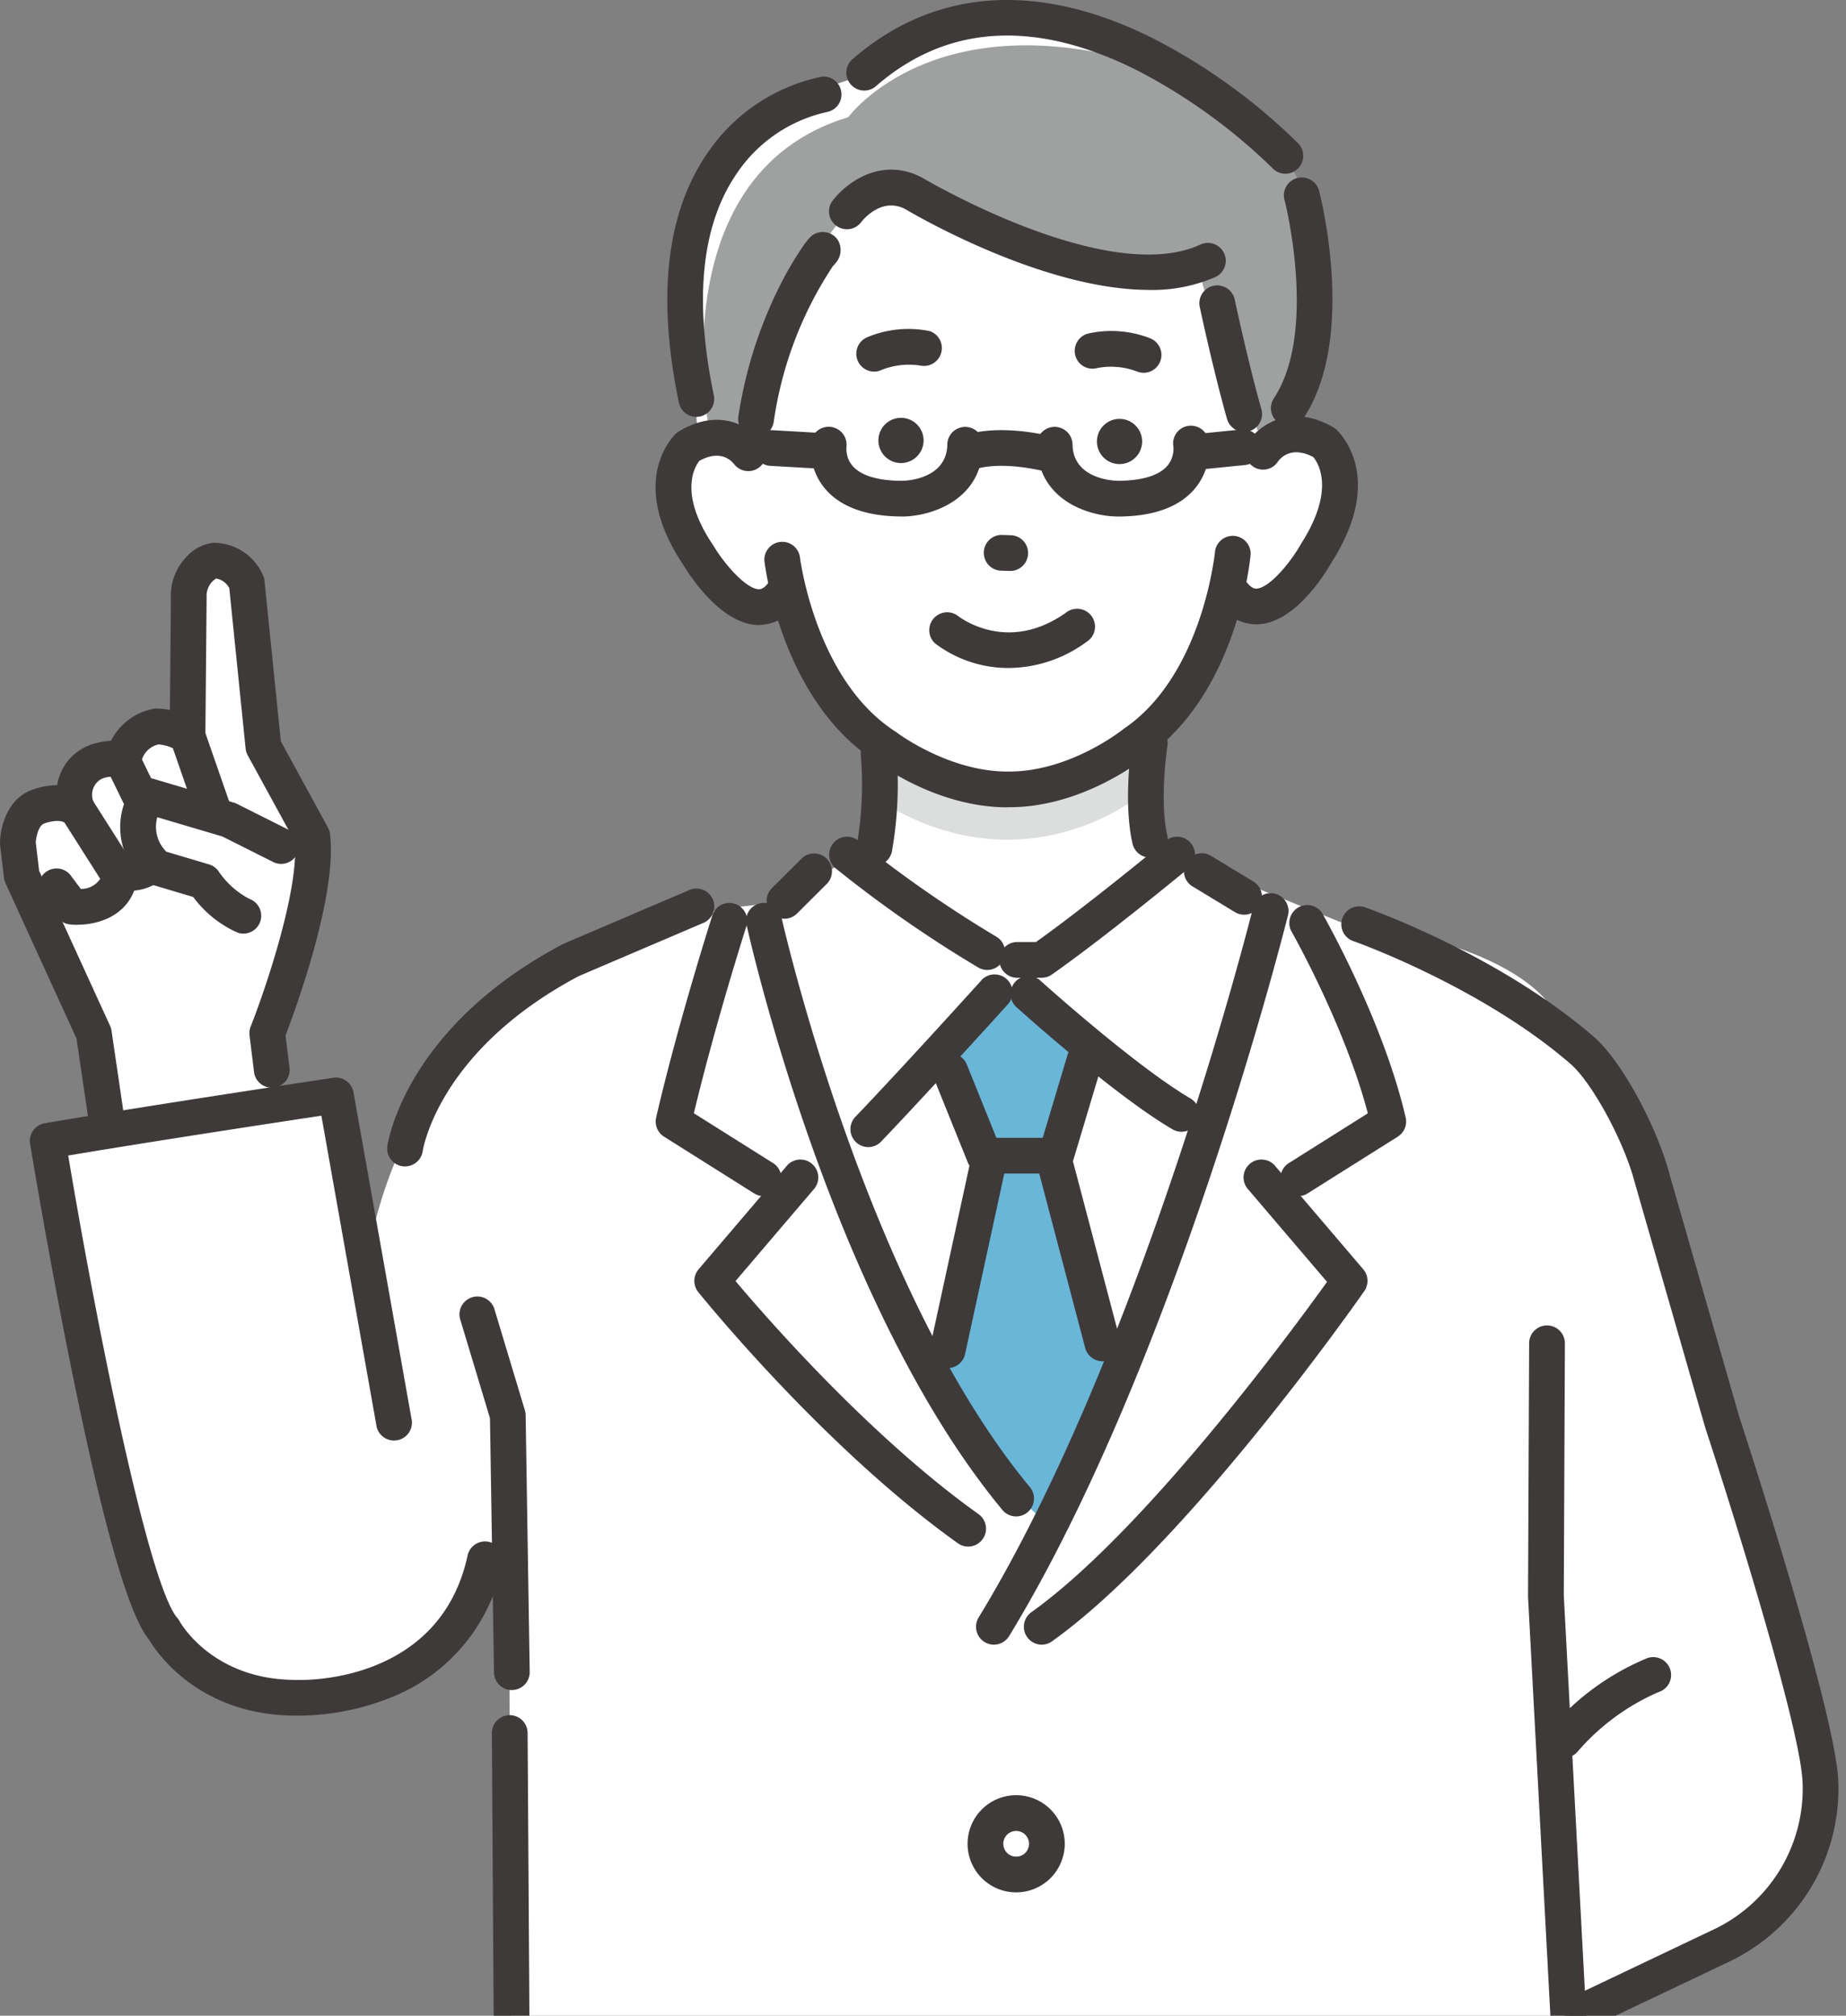 <svg xmlns="http://www.w3.org/2000/svg" width="196" height="214" viewBox="0 0 196 214"><rect x="0" y="0" width="196" height="214" fill="#808080" stroke="none"/><defs><clipPath id="a"><path data-name="長方形 18570" transform="translate(224 836)" fill="none" stroke="#707070" d="M0 0h196v214H0z"/></clipPath><clipPath id="b"><path data-name="長方形 18569" fill="none" d="M0 0h195.197v217.138H0z"/></clipPath></defs><g data-name="マスクグループ 67589" transform="translate(-224 -836)" clip-path="url(#a)"><g data-name="グループ 68049"><g data-name="グループ 68048" clip-path="url(#b)" transform="translate(224 836)"><path data-name="パス 18261" d="M164.135 169.445v-63.293c-6.02-6.755-21.86-8.27-21.86-8.27l-22.473-9.131-8.649 7.529H92.845c-29.859-3.765-45.484 16.572-45.484 16.572l6.561 37.421.188 31.159.2 33.933h112.275Z" fill="#fff"/><path data-name="パス 18262" d="M92.289 68.741s1.721 14.66 0 21.214l-11.058 6.433 28.254 21.163 22.556-18.228 1.4-3.466-11.9-7.215a80.293 80.293 0 0 1 1.161-15.657l-18.8-6.686Z" fill="#fff"/><path data-name="パス 18263" d="m162.086 109.112-2.557 62.488 6.543 42.01 20.925-9.84s4.675-1.382 5.591-11.283c1.483-16.031-20.962-74.231-20.962-74.231s-2.612-9.22-9.54-9.146" fill="#fff"/><path data-name="パス 18264" d="m106.808 105.326-6.329 7.336 4.348 10.033-5.665 23.448s8.35 13.6 12.817 16.154l6.356-17.665-6.356-21.271 3.556-10.7Z" fill="#6ab6d8"/><path data-name="パス 18265" d="m62.395 115.545-7.624-10.278s-13.937 10.667-16.259 31.666l-2.85-20.638s-18.792 2.894-29.727 5.421c0 0 6.732 45.864 11.462 51.3 0 0 7.521 7.516 14.21 7.222 0 0 12.011-1.578 17.466-8.1l19.849-23.106Z" fill="#fff"/><path data-name="パス 18266" d="M135.541 45.773s12.86-25.5-10.355-39.337c0 0-21.473-10.165-30.591 1 0 0-24.089 2.884-21.554 26.446l1.123 12.99Z" fill="#fff"/><path data-name="パス 18267" d="M90.07 12.436s9.549-13.135 33.736-4.921c0 0 22.98 7.2 14.374 31.247l-2.194 7.716-3.9-.364s-4.72-14.829-4.67-18.1c0 0-7.536 3.11-33.986-8.836 0 0-10.869 7.582-14.073 28.5l-3.812-.806c-.214-.423-5.953-28.239 14.529-34.436" fill="#9fa0a0"/><path data-name="パス 18268" d="M141.561 48.345c-3.193-3.93-7.524-1.315-7.524-1.315l-6.889-18.19h-12.162l-12.507-3.409-11.545-4.9-6.265 11.56-5.65 16.566s-4.078-3.919-7.168.092c0 0-4.024 8.8 7.815 16.764 0 0 3.206-.806 3.975-2.2 0 0 3.914 21.084 23.348 20.328 17.442.72 23.068-20.57 23.068-20.57.8 1.377 3.781 1.746 3.781 1.746 12.689-8.194 7.724-16.469 7.724-16.469" fill="#fff"/><path data-name="パス 18269" d="M92.844 78.779s17.646 9.281 27.711-1.114l.047 7.076s-11.655 9.407-26.442.733Z" fill="#dcdddd"/><path data-name="パス 18270" d="M92.801 39.453a1.9 1.9 0 0 1-.665-3.673 11.294 11.294 0 0 1 6.572-.63 1.9 1.9 0 0 1-.978 3.664 7.839 7.839 0 0 0-4.266.518 1.893 1.893 0 0 1-.664.12" fill="#3e3a39"/><path data-name="パス 18271" d="M121.435 39.575a1.884 1.884 0 0 1-.619-.1 7.831 7.831 0 0 0-4.281-.41 1.886 1.886 0 0 1-2.349-1.274 1.907 1.907 0 0 1 1.283-2.365 11.29 11.29 0 0 1 6.586.465 1.9 1.9 0 0 1-.619 3.689" fill="#3e3a39"/><path data-name="パス 18272" d="M107.121 70.918a12.849 12.849 0 0 1-7.844-2.616 1.9 1.9 0 0 1 2.395-2.941c.231.184 5.292 4.093 11.5-.312a1.9 1.9 0 1 1 2.194 3.094 14.1 14.1 0 0 1-8.249 2.776" fill="#3e3a39"/><path data-name="パス 18273" d="M118.9 49.272a2.4 2.4 0 1 1 2.368-2.43 2.406 2.406 0 0 1-2.368 2.43" fill="#3e3a39"/><path data-name="パス 18274" d="M95.696 49.16a2.4 2.4 0 1 1 2.368-2.43 2.406 2.406 0 0 1-2.368 2.43" fill="#3e3a39"/><path data-name="パス 18275" d="M107.351 60.615h-.058l-1.113-.033a1.9 1.9 0 0 1 .113-3.791l1.113.033a1.9 1.9 0 0 1-.056 3.792" fill="#3e3a39"/><path data-name="パス 18276" d="M132.104 45.859a1.9 1.9 0 0 1-1.825-1.384c-1.473-5.2-2.859-11.719-2.917-11.994a1.9 1.9 0 0 1 3.711-.786c.014.066 1.418 6.671 2.856 11.747a1.9 1.9 0 0 1-1.826 2.413" fill="#3e3a39"/><path data-name="パス 18277" d="M73.937 44.258a1.9 1.9 0 0 1-1.854-1.509c-2.362-11.318-1.317-20.266 3.1-26.6a19.39 19.39 0 0 1 12.093-8.013 1.9 1.9 0 0 1 .559 3.752 15.551 15.551 0 0 0-9.587 6.5c-3.761 5.439-4.586 13.375-2.456 23.587a1.9 1.9 0 0 1-1.858 2.284" fill="#3e3a39"/><path data-name="パス 18278" d="M136.832 45.227a1.9 1.9 0 0 1-1.578-2.945c4.667-7.037 1.191-20.82 1.155-20.958a1.9 1.9 0 1 1 3.673-.947c.163.632 3.923 15.573-1.668 24a1.894 1.894 0 0 1-1.582.848" fill="#3e3a39"/><path data-name="パス 18279" d="M133.374 66.288a5.1 5.1 0 0 1-4.233-2.461 1.9 1.9 0 1 1 3.094-2.193c.63.889 1.048.868 1.183.86 1.373-.071 3.614-2.789 4.7-4.724l.055-.092c3.671-5.742 1.734-8.6 1.266-9.153-2.3-1.206-3.458.061-3.762.49a1.882 1.882 0 0 1-2.618.527 1.91 1.91 0 0 1-.532-2.64c1.11-1.685 4.421-4.179 9.01-1.552a1.889 1.889 0 0 1 .306.218c.224.2 5.414 4.9-.445 14.106-.667 1.179-3.838 6.4-7.783 6.607-.08 0-.162.006-.246.006" fill="#3e3a39"/><path data-name="パス 18280" d="M92.845 91.907a1.9 1.9 0 0 1-1.849-2.324 37.6 37.6 0 0 0 .391-9.548 1.9 1.9 0 0 1 3.777-.343 40.788 40.788 0 0 1-.473 10.746 1.9 1.9 0 0 1-1.846 1.469" fill="#3e3a39"/><path data-name="パス 18281" d="M122.095 91.044a1.9 1.9 0 0 1-1.846-1.469c-1.043-4.51-.068-10.825-.026-11.092a1.9 1.9 0 0 1 3.746.591c-.015.1-.9 5.872-.026 9.646a1.9 1.9 0 0 1-1.849 2.324" fill="#3e3a39"/><path data-name="パス 18282" d="M136.482 18.445a1.891 1.891 0 0 1-1.363-.577 59.892 59.892 0 0 0-14.583-10.5c-10.809-5.346-20.1-4.727-27.6 1.839a1.9 1.9 0 0 1-2.5-2.855c8.671-7.583 19.692-8.393 31.869-2.34a62.685 62.685 0 0 1 15.539 11.218 1.9 1.9 0 0 1-1.363 3.214" fill="#3e3a39"/><path data-name="パス 18283" d="M80.601 66.357h-.126c-3.923-.106-7.205-5.2-7.9-6.347-6.054-8.978-1.017-13.777-.8-13.977a1.859 1.859 0 0 1 .3-.226c4.489-2.722 7.844-.333 8.99 1.311a1.9 1.9 0 0 1-3.095 2.192c-.315-.417-1.481-1.62-3.709-.387-.494.619-2.266 3.471 1.482 9 .021.03.04.061.059.092 1.128 1.882 3.414 4.51 4.772 4.545.129 0 .542.013 1.138-.874a1.9 1.9 0 0 1 3.149 2.115 5.046 5.046 0 0 1-4.265 2.553" fill="#3e3a39"/><path data-name="パス 18284" d="M80.273 46.403a1.9 1.9 0 0 1-1.878-2.176 46.406 46.406 0 0 1 4.29-13.663 37.311 37.311 0 0 1 2.161-3.8c.982-1.5 1.356-1.926 2.121-2.091a1.9 1.9 0 0 1 2 .826 2.082 2.082 0 0 1-.272 2.463 1.916 1.916 0 0 1-.256.281 40.229 40.229 0 0 0-6.288 16.543 1.9 1.9 0 0 1-1.873 1.616" fill="#3e3a39"/><path data-name="パス 18285" d="M95.84 54.836c-7.042 0-9-3.425-9.542-5.467a6.408 6.408 0 0 1-.165-2.586 1.9 1.9 0 0 1 3.742.616 2.87 2.87 0 0 0 .088 1c.581 2.188 3.506 2.647 5.857 2.647.463-.009 4.763-.2 4.763-3.939a1.9 1.9 0 0 1 3.793 0c0 6.049-5.584 7.7-8.536 7.732" fill="#3e3a39"/><path data-name="パス 18286" d="M118.638 54.837c-2.972-.029-8.556-1.683-8.556-7.732a1.9 1.9 0 0 1 3.793 0c0 3.737 4.3 3.929 4.791 3.939 2.534 0 4.363-.544 5.26-1.572a2.8 2.8 0 0 0 .657-2.076 1.883 1.883 0 0 1 1.549-2.175 1.908 1.908 0 0 1 2.193 1.562 6.566 6.566 0 0 1-1.467 5.1c-1.653 1.963-4.419 2.957-8.22 2.957" fill="#3e3a39"/><path data-name="パス 18287" d="M111.463 50.112a1.92 1.92 0 0 1-.433-.05c-5.355-1.251-7.645-.179-7.668-.168l.049-.026-1.861-3.3c.336-.189 3.475-1.8 10.342-.194a1.9 1.9 0 0 1-.43 3.743" fill="#3e3a39"/><path data-name="パス 18288" d="M87.558 49.782h-.109l-5.77-.33a1.9 1.9 0 0 1 .216-3.786l5.77.33a1.9 1.9 0 0 1-.107 3.79" fill="#3e3a39"/><path data-name="パス 18289" d="M127.986 49.783a1.9 1.9 0 0 1-.188-3.783l4.117-.414a1.9 1.9 0 0 1 .38 3.774l-4.117.414q-.1.009-.192.009" fill="#3e3a39"/><path data-name="パス 18290" d="M106.94 85.711c-7.2 0-13.2-4.3-13.95-4.867-10.011-6.461-11.763-20.719-11.833-21.324a1.9 1.9 0 0 1 3.767-.435c.015.129 1.637 13.143 10.173 18.6.046.03.091.061.134.095s5.659 4.26 12.021 4.131c6.4-.036 11.885-4.4 11.94-4.442l.129-.1c8.393-5.68 9.678-18.732 9.69-18.863a1.9 1.9 0 0 1 3.778.339c-.054.607-1.437 14.905-11.279 21.622-.751.592-6.821 5.19-14.208 5.232h-.362" fill="#3e3a39"/><path data-name="パス 18291" d="M104.825 102.977a1.886 1.886 0 0 1-.967-.267 131.078 131.078 0 0 1-15.224-10.595 1.9 1.9 0 0 1 2.422-2.918 129.967 129.967 0 0 0 14.74 10.253 1.9 1.9 0 0 1-.971 3.527" fill="#3e3a39"/><path data-name="パス 18292" d="M110.597 103.807h-2.706a1.9 1.9 0 0 1 0-3.793h2.1c5.549-3.95 13.78-10.749 13.865-10.819a1.9 1.9 0 0 1 2.421 2.92c-.362.3-8.928 7.374-14.591 11.346a1.9 1.9 0 0 1-1.089.344" fill="#3e3a39"/><path data-name="パス 18293" d="M92.185 121.784a1.9 1.9 0 0 1-1.37-3.207c5.073-5.3 13.222-14.316 13.3-14.407a1.9 1.9 0 1 1 2.814 2.542c-.082.091-8.266 9.144-13.377 14.486a1.89 1.89 0 0 1-1.371.586" fill="#3e3a39"/><path data-name="パス 18294" d="M125.445 120.155a1.887 1.887 0 0 1-.955-.26c-6.223-3.64-16.234-12.668-16.658-13.051a1.9 1.9 0 0 1 2.543-2.813c.1.091 10.144 9.148 16.029 12.59a1.9 1.9 0 0 1-.959 3.534" fill="#3e3a39"/><path data-name="パス 18295" d="M112.117 124.592h-7.606a1.9 1.9 0 0 1-1.759-1.187l-3.659-9.073a1.9 1.9 0 0 1 3.518-1.418l3.18 7.885h4.918l2.583-8.626a1.9 1.9 0 1 1 3.633 1.088l-2.988 9.978a1.9 1.9 0 0 1-1.817 1.352" fill="#3e3a39"/><path data-name="パス 18296" d="M83.29 97.538a1.9 1.9 0 0 1-1.339-3.24l3.227-3.215a1.9 1.9 0 0 1 2.677 2.687l-3.227 3.215a1.891 1.891 0 0 1-1.339.553" fill="#3e3a39"/><path data-name="パス 18297" d="M107.893 160.996a1.891 1.891 0 0 1-1.461-.686c-18.131-21.871-26.843-60.641-27.2-62.281a1.9 1.9 0 0 1 3.7-.818c.087.393 8.882 39.521 26.421 60.678a1.9 1.9 0 0 1-1.458 3.106" fill="#3e3a39"/><path data-name="パス 18298" d="M122.01 30.779c-11.193 0-24.751-7.9-25.911-8.59-2.547-1.3-4.512 1.188-4.728 1.479a1.9 1.9 0 0 1-3.061-2.235c1.384-1.906 5.17-4.9 9.593-2.577.031.017.063.034.093.052.193.116 19.476 11.522 29.365 7.1a1.9 1.9 0 1 1 1.548 3.462 16.856 16.856 0 0 1-6.9 1.313" fill="#3e3a39"/><path data-name="パス 18299" d="M132.1 97.112a1.887 1.887 0 0 1-.981-.275l-4.6-2.789a1.9 1.9 0 0 1 1.966-3.243l4.6 2.789a1.9 1.9 0 0 1-.985 3.518" fill="#3e3a39"/><path data-name="パス 18300" d="M105.522 174.608a1.9 1.9 0 0 1-1.617-2.883c17.456-28.633 29.019-74.878 29.133-75.342a1.9 1.9 0 1 1 3.682.91c-.116.469-11.814 47.271-29.576 76.406a1.9 1.9 0 0 1-1.621.909" fill="#3e3a39"/><path data-name="パス 18301" d="M100.619 145.253a1.9 1.9 0 0 1-1.855-2.3l4.209-19.39a1.9 1.9 0 0 1 3.706.8l-4.209 19.39a1.9 1.9 0 0 1-1.851 1.494" fill="#3e3a39"/><path data-name="パス 18302" d="M117.053 144.518a1.9 1.9 0 0 1-1.833-1.413l-5.075-19.26a1.9 1.9 0 1 1 3.667-.967l5.076 19.26a1.9 1.9 0 0 1-1.835 2.38" fill="#3e3a39"/><path data-name="パス 18303" d="M81.076 126.989a1.883 1.883 0 0 1-1.008-.292l-9.564-6.021a1.9 1.9 0 0 1-.837-2.032c2.334-10.082 5.894-21.229 5.93-21.34a1.9 1.9 0 1 1 3.611 1.157c-.033.105-3.247 10.168-5.537 19.728l8.418 5.3a1.9 1.9 0 0 1-1.012 3.5" fill="#3e3a39"/><path data-name="パス 18304" d="M102.801 164.195a1.886 1.886 0 0 1-1.1-.353c-14.149-10.092-27.02-25.994-27.561-26.666a1.9 1.9 0 0 1 .034-2.42l9.288-10.892a1.9 1.9 0 1 1 2.886 2.461l-8.254 9.679c3.3 3.923 14.29 16.534 25.809 24.751a1.9 1.9 0 0 1-1.1 3.44" fill="#3e3a39"/><path data-name="パス 18305" d="M137.842 126.989a1.9 1.9 0 0 1-1.012-3.5l8.4-5.291c-2.466-9.377-8.082-19.271-8.142-19.374a1.9 1.9 0 0 1 3.293-1.881c.264.462 6.487 11.426 8.866 21.7a1.9 1.9 0 0 1-.837 2.032l-9.565 6.021a1.887 1.887 0 0 1-1.008.292" fill="#3e3a39"/><path data-name="パス 18306" d="M110.598 174.608a1.9 1.9 0 0 1-1.1-3.44c11.992-8.554 27.626-29.814 31.4-35.077l-8.329-9.768a1.9 1.9 0 1 1 2.886-2.461l9.288 10.893a1.9 1.9 0 0 1 .112 2.315c-.767 1.1-18.956 27.055-33.159 37.185a1.886 1.886 0 0 1-1.1.353" fill="#3e3a39"/><path data-name="パス 18307" d="M166.576 217.138a1.9 1.9 0 0 1-1.892-1.8l-2.444-45.8v-.109l.117-26.825a1.9 1.9 0 0 1 1.9-1.888h.008a1.9 1.9 0 0 1 1.888 1.9l-.117 26.77 2.441 45.742a1.9 1.9 0 0 1-1.793 1.995h-.1" fill="#3e3a39"/><path data-name="パス 18308" d="M107.892 200.907a5.158 5.158 0 1 1 5.158-5.157 5.163 5.163 0 0 1-5.158 5.157m0-6.522a1.365 1.365 0 1 0 1.365 1.365 1.366 1.366 0 0 0-1.365-1.365" fill="#3e3a39"/><path data-name="パス 18309" d="M54.323 217.135a1.9 1.9 0 0 1-1.9-1.884l-.2-31.249a1.9 1.9 0 0 1 1.884-1.908h.012a1.9 1.9 0 0 1 1.9 1.884l.2 31.249a1.9 1.9 0 0 1-1.884 1.908Z" fill="#3e3a39"/><path data-name="パス 18310" d="M43.01 123.837a1.866 1.866 0 0 1-.283-.021 1.892 1.892 0 0 1-1.6-2.142c.075-.512 2.009-12.652 18.63-21.439.047-.025.094-.047.142-.068l13.186-5.63a1.9 1.9 0 1 1 1.489 3.488l-13.113 5.6c-14.746 7.825-16.514 18.167-16.582 18.6a1.9 1.9 0 0 1-1.874 1.609" fill="#3e3a39"/><path data-name="パス 18311" d="m32.758 88.04-4.34-10.071-2.221-16.1s-1.139-2.477-3.454-2.339c-1.053.063-2.878 1.8-2.7 3.92l-.126 13.928a3.7 3.7 0 0 0-3.317-.252 4.332 4.332 0 0 0-3.511 3.763c-1.211-.813-3.215.134-3.215.134a3.882 3.882 0 0 0-1.632 4.978c-1.642-1.442-4.271-.326-4.271-.326-2.055.8-2.075 3.852-2.075 3.852l.409 3.445 7.661 16.74 2.71 11.45 16.9-3.889-1.472-8.054 1.9-3.105 1.861-13.211s1.942-4.3.893-4.861" fill="#fff"/><path data-name="パス 18312" d="M11.3 120.697a1.9 1.9 0 0 1-1.876-1.617l-1.3-8.822L.581 93.76a1.891 1.891 0 0 1-.159-.565L.013 89.75A1.818 1.818 0 0 1 0 89.514c.01-1.605.709-4.584 3.257-5.6a7.848 7.848 0 0 1 2.811-.556 5.458 5.458 0 0 1 2.86-3.983c.045-.025.09-.049.136-.071a7.014 7.014 0 0 1 2.712-.648 6.408 6.408 0 0 1 4.354-3.371 1.906 1.906 0 0 1 .441-.059 7.812 7.812 0 0 1 1.468.147l.107-11.87a5.852 5.852 0 0 1 1.46-4.164 4.567 4.567 0 0 1 3.024-1.709 5.722 5.722 0 0 1 5.29 3.44 1.887 1.887 0 0 1 .164.6l1.733 17.029 5 9.156a1.9 1.9 0 0 1 .218.673c.817 6.505-3.733 18.833-4.718 21.4l.406 3.3a1.9 1.9 0 1 1-3.764.463l-.465-3.769a1.9 1.9 0 0 1 .119-.93c1.481-3.741 5.14-14.4 4.694-19.648L26.3 80.186a1.886 1.886 0 0 1-.222-.718l-1.732-17.026a1.968 1.968 0 0 0-1.4-1.025 2.191 2.191 0 0 0-1.015 1.87c0 .058.007.117.006.176l-.132 14.695a1.9 1.9 0 0 1-2.982 1.537 4.319 4.319 0 0 0-2-.661 2.4 2.4 0 0 0-1.842 1.96 1.832 1.832 0 0 1-1 1.611 1.9 1.9 0 0 1-1.946-.141 2.8 2.8 0 0 0-1.283.244 1.919 1.919 0 0 0-.769 2.538 1.882 1.882 0 0 1-.608 2.291 1.9 1.9 0 0 1-2.383-.111c-.6-.529-1.961-.134-2.292 0l-.038.016c-.558.218-.827 1.358-.865 2.006l.357 3 7.537 16.469a1.9 1.9 0 0 1 .151.514l1.335 9.089a1.9 1.9 0 0 1-1.878 2.172" fill="#3e3a39"/><path data-name="パス 18313" d="M8.215 98.184a7.182 7.182 0 0 1-.828-.046 1.9 1.9 0 0 1-1.3-.75l-1.672-2.246a1.9 1.9 0 0 1 3.04-2.268l1.123 1.5a2.432 2.432 0 0 0 2.063-1.07l-4-6.295a1.9 1.9 0 1 1 3.2-2.034l4.476 7.043a1.9 1.9 0 0 1 .265 1.357c-.7 3.831-4.1 4.8-6.368 4.8" fill="#3e3a39"/><path data-name="パス 18314" d="M13.59 94.568a5.745 5.745 0 0 1-1-.085 1.9 1.9 0 0 1 .643-3.737 1.73 1.73 0 0 0 2.062-1.01l-3.909-8.012a1.9 1.9 0 1 1 3.409-1.663l4.221 8.651a1.9 1.9 0 0 1 .161 1.172 5.444 5.444 0 0 1-5.585 4.686" fill="#3e3a39"/><path data-name="パス 18315" d="M19.561 91.627a8.183 8.183 0 0 1-2.142-.284 1.9 1.9 0 0 1 1.048-3.645 3.373 3.373 0 0 0 2.2-.1.874.874 0 0 0 .362-.46l-2.91-8.376a1.9 1.9 0 1 1 3.582-1.245l3.1 8.923a1.892 1.892 0 0 1 .074.962 4.88 4.88 0 0 1-2.219 3.424 5.871 5.871 0 0 1-3.1.8" fill="#3e3a39"/><path data-name="パス 18316" d="m30.846 90.315-6.531-3.279-8.569-2.536a5.669 5.669 0 0 0 .891 7.593l6.364 3.032a4.98 4.98 0 0 0 2.863 2.1l2.776-1.775Z" fill="#fff"/><path data-name="パス 18317" d="M25.858 99.122a1.893 1.893 0 0 1-.633-.109 11.833 11.833 0 0 1-4.712-3.785l-4.423-1.316a1.9 1.9 0 0 1-.8-.473 7.519 7.519 0 0 1-1.053-10.1 1.9 1.9 0 0 1 2.039-.658l8.574 2.539a1.909 1.909 0 0 1 .312.123l5.643 2.833a1.9 1.9 0 0 1-1.7 3.39l-5.493-2.757-6.91-2.047a3.73 3.73 0 0 0 .957 3.658l4.534 1.35a1.893 1.893 0 0 1 1.016.735 8.972 8.972 0 0 0 3.28 2.932 1.9 1.9 0 0 1-.633 3.684" fill="#3e3a39"/><path data-name="パス 18318" d="M31.891 182.141h-.485c-10.3 0-14.814-6.771-15.564-8.03-1.426-1.768-3.819-6.9-8.241-28.7-2.472-12.189-4.389-23.864-4.409-23.98a1.9 1.9 0 0 1 1.55-2.175c10.934-1.878 30.448-4.8 30.643-4.831a1.9 1.9 0 0 1 2.148 1.544l6.15 34.618a1.9 1.9 0 1 1-3.734.663l-5.827-32.8c-4.777.721-17.893 2.718-26.88 4.228 2.994 17.886 8.511 45.562 11.59 49.1a1.9 1.9 0 0 1 .238.344c.137.247 3.56 6.228 12.339 6.228h.275c.609.021 15.1.356 17.987-13.314a1.9 1.9 0 0 1 3.71.784 19.251 19.251 0 0 1-12.353 14.58 26.554 26.554 0 0 1-9.135 1.744" fill="#3e3a39"/><path data-name="パス 18319" d="M54.351 179.431a1.9 1.9 0 0 1-1.9-1.866l-.428-27-3.189-10.589a1.9 1.9 0 0 1 3.631-1.094l3.265 10.841a1.891 1.891 0 0 1 .08.516l.432 27.261a1.9 1.9 0 0 1-1.866 1.926h-.025" fill="#3e3a39"/><path data-name="パス 18320" d="M167.939 215.509a1.9 1.9 0 0 1-.816-3.609l14.812-7.046a16.532 16.532 0 0 0 9.454-15.662c-.243-5.58-6.867-27.054-10.336-37.629l-.02-.067-7.435-25.851c0-.017-.009-.033-.013-.05-1.131-4.379-4.531-10.657-6.865-12.672-9.471-8.181-22.792-12.926-22.926-12.973a1.9 1.9 0 1 1 1.259-3.578c.572.2 14.137 5.034 24.146 13.681 3.154 2.724 6.846 9.93 8.05 14.569l7.417 25.793c.551 1.683 10.186 31.178 10.51 38.612a20.318 20.318 0 0 1-11.614 19.252l-14.81 7.048a1.892 1.892 0 0 1-.814.184" fill="#3e3a39"/><path data-name="パス 18321" d="M166.072 186.617a1.9 1.9 0 0 1-1.468-3.094 27.353 27.353 0 0 1 10.138-7.422 1.9 1.9 0 1 1 1.362 3.54 23.822 23.822 0 0 0-8.563 6.283 1.894 1.894 0 0 1-1.468.693" fill="#3e3a39"/></g></g></g></svg>